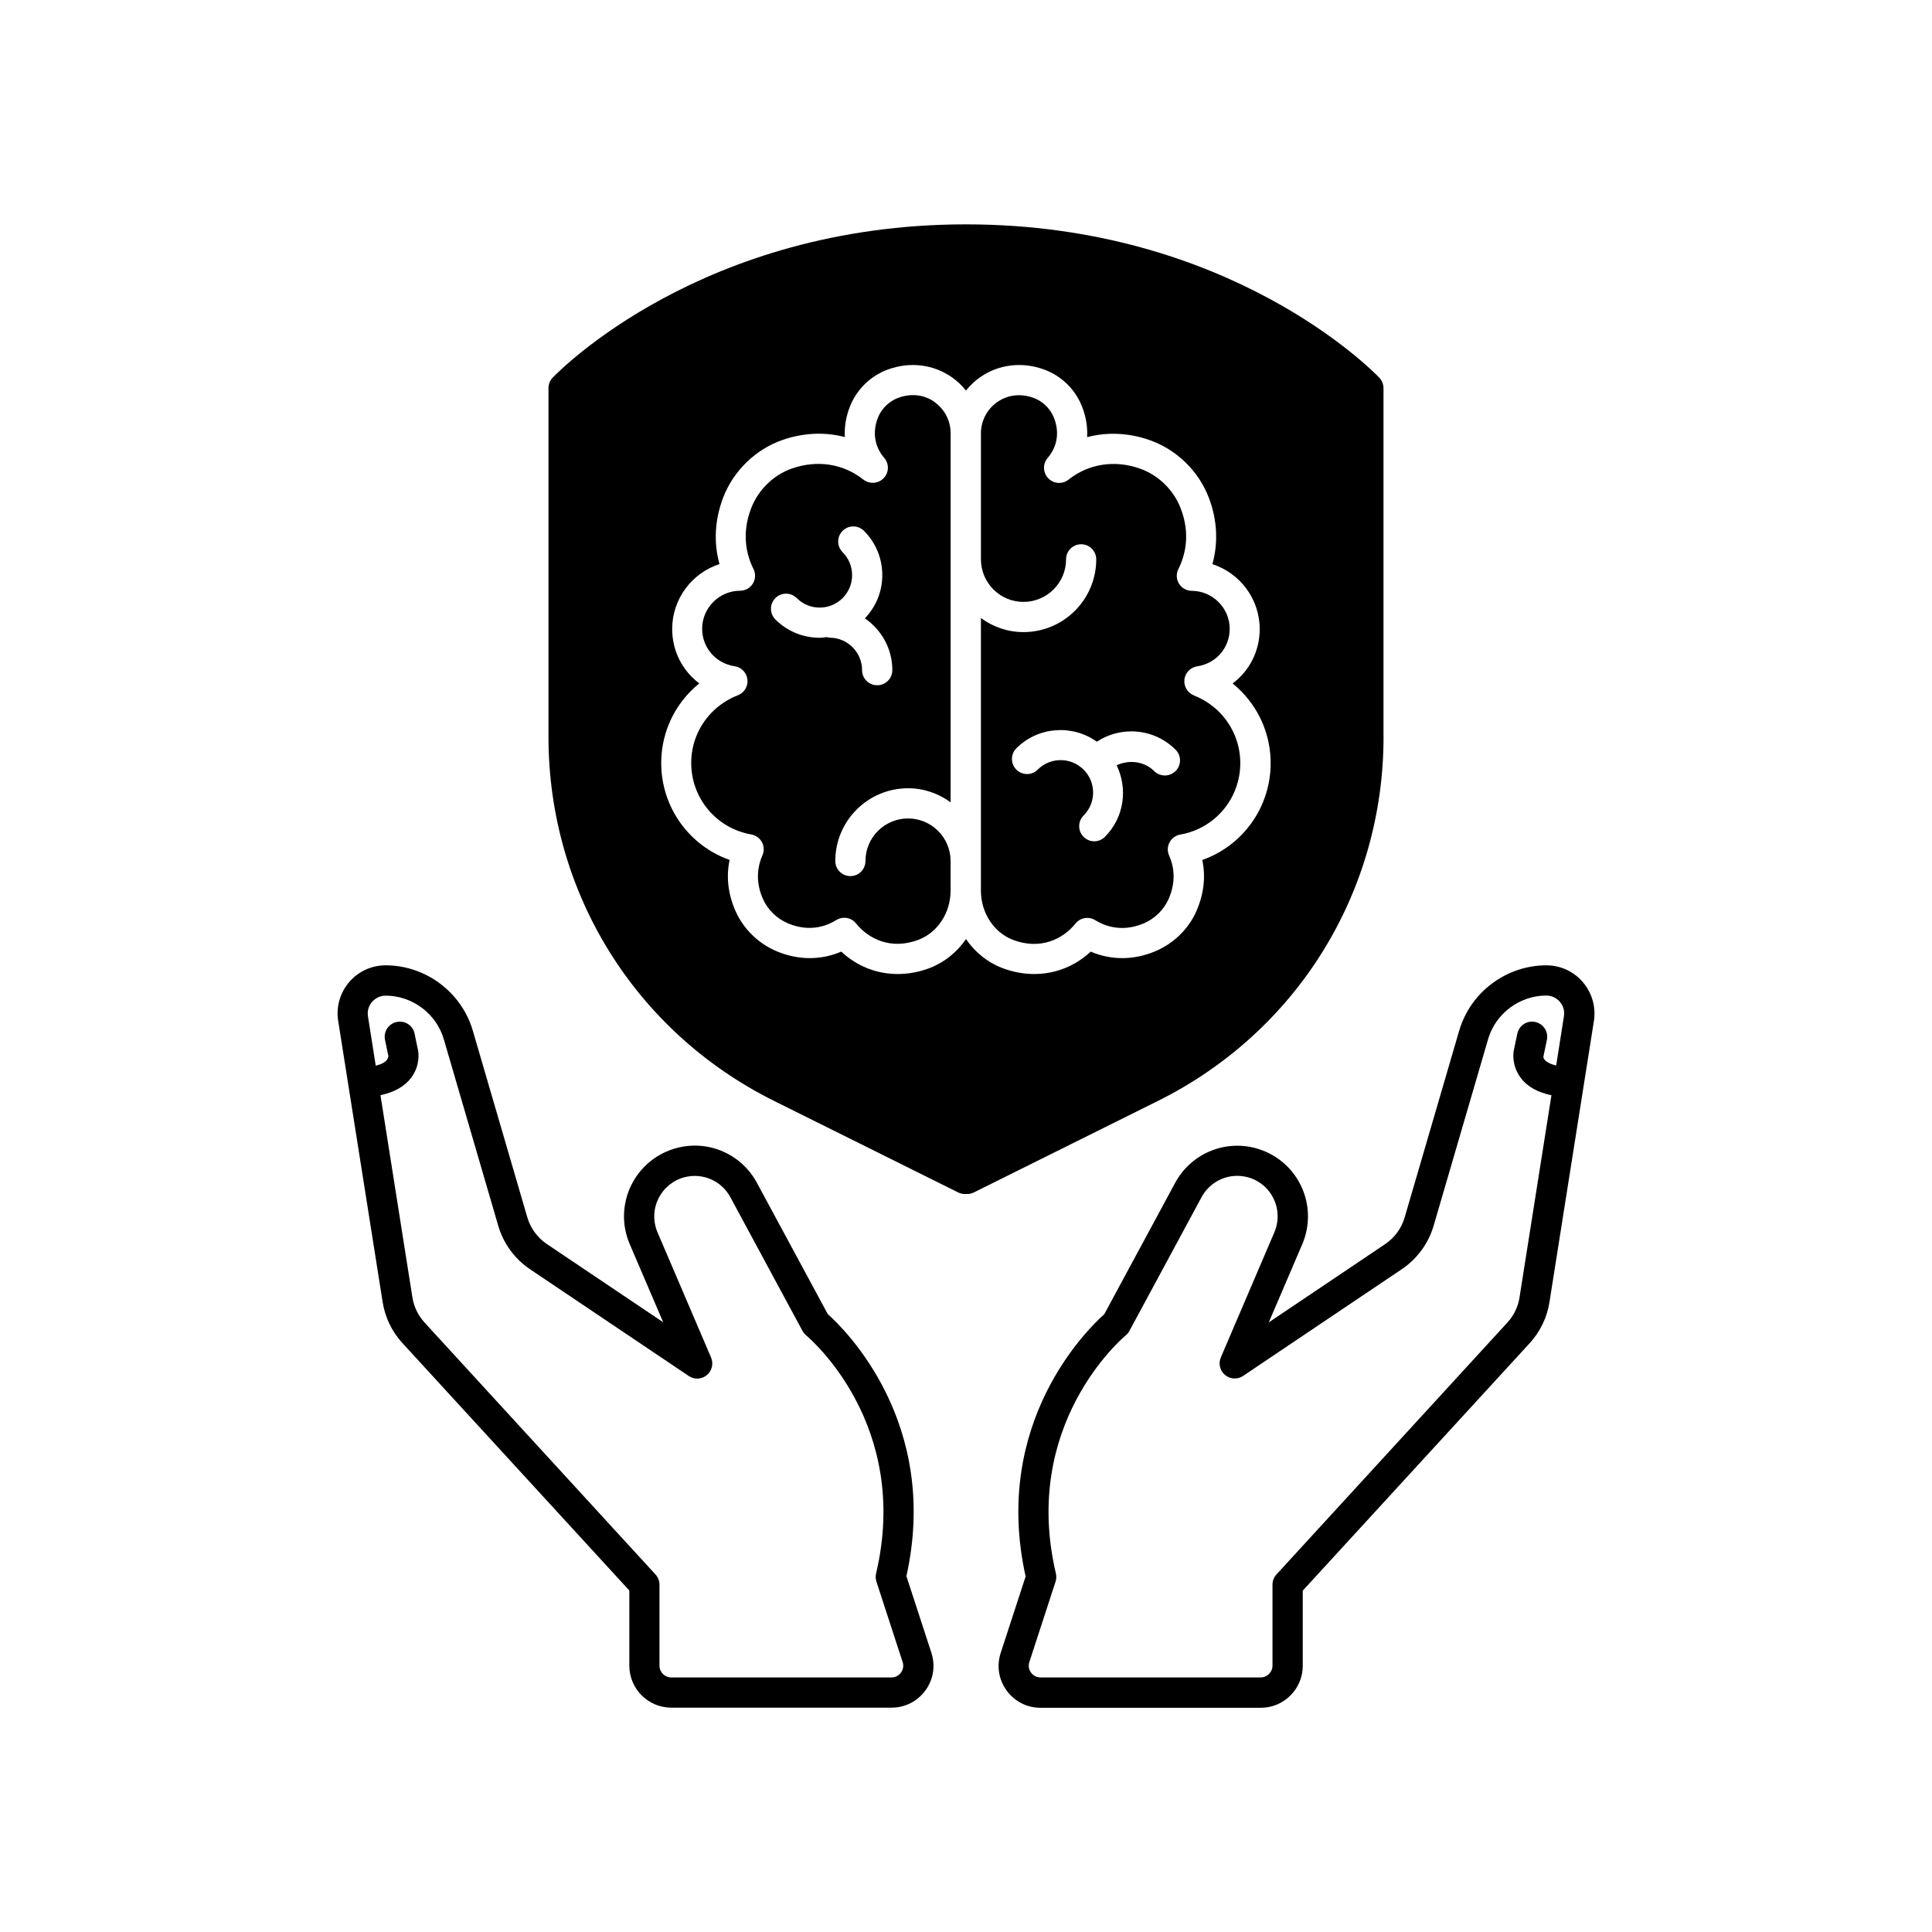 <?xml version="1.0" encoding="UTF-8"?>
<svg width="100pt" height="100pt" version="1.1" viewBox="0 0 100 100" xmlns="http://www.w3.org/2000/svg">
 <g>
  <path d="m48.383 20.812c-0.543-0.383-1.207-0.465-1.871-0.227-0.473 0.168-0.867 0.543-1.059 1.004-0.309 0.75-0.195 1.52 0.312 2.109 0.266 0.305 0.254 0.762-0.027 1.051-0.277 0.293-0.734 0.32-1.051 0.074-1.039-0.824-2.387-1.031-3.695-0.574-0.953 0.332-1.738 1.098-2.106 2.043-0.531 1.363-0.23 2.473 0.113 3.156 0.121 0.242 0.109 0.527-0.031 0.758s-0.391 0.371-0.664 0.371c-1.082 0.004-1.961 0.887-1.961 1.969 0 0.977 0.707 1.793 1.68 1.938 0.352 0.051 0.625 0.336 0.664 0.688s-0.164 0.688-0.496 0.816c-0.512 0.195-0.988 0.512-1.371 0.91-0.672 0.703-1.043 1.621-1.043 2.594 0 1.828 1.305 3.383 3.106 3.699 0.238 0.043 0.441 0.191 0.555 0.402s0.121 0.465 0.023 0.684c-0.219 0.496-0.395 1.289 0.023 2.242 0.25 0.57 0.734 1.039 1.32 1.281 1.086 0.449 1.953 0.152 2.484-0.18 0.129-0.078 0.27-0.117 0.41-0.117 0.23 0 0.461 0.102 0.613 0.297 0.617 0.773 1.797 1.402 3.254 0.832 0.98-0.383 1.637-1.398 1.637-2.535v-1.531c0-1.215-0.988-2.203-2.203-2.203s-2.203 0.988-2.203 2.203c0 0.43-0.348 0.781-0.781 0.781s-0.781-0.352-0.781-0.781c0-2.078 1.688-3.766 3.766-3.766 0.824 0 1.582 0.273 2.203 0.727v-19.109c0-0.641-0.312-1.242-0.836-1.609zm-2.981 14.656c-0.434 0-0.781-0.352-0.781-0.781 0-0.926-0.754-1.68-1.68-1.68-0.055 0-0.102-0.02-0.152-0.031-0.121 0.016-0.242 0.035-0.363 0.035-0.832 0-1.66-0.316-2.293-0.949-0.305-0.305-0.305-0.801 0-1.105 0.305-0.305 0.801-0.305 1.105 0 0.656 0.656 1.723 0.656 2.375 0 0.316-0.316 0.492-0.738 0.492-1.188s-0.176-0.871-0.492-1.188c-0.305-0.305-0.305-0.801 0-1.105 0.305-0.305 0.801-0.305 1.105 0 0.613 0.613 0.949 1.426 0.949 2.293 0 0.844-0.324 1.633-0.902 2.238 0.855 0.586 1.422 1.566 1.422 2.68 0 0.43-0.348 0.781-0.781 0.781z"/>
  <path d="m61.801 35.992c-0.332-0.129-0.535-0.461-0.496-0.816 0.039-0.352 0.312-0.637 0.664-0.688 0.973-0.145 1.68-0.957 1.68-1.938 0-1.078-0.879-1.961-1.961-1.969-0.27 0-0.52-0.141-0.664-0.371-0.141-0.23-0.152-0.52-0.031-0.758 0.344-0.688 0.645-1.793 0.113-3.156-0.367-0.945-1.156-1.711-2.106-2.043-1.309-0.461-2.656-0.25-3.695 0.574-0.316 0.25-0.77 0.219-1.051-0.074-0.277-0.293-0.289-0.746-0.027-1.051 0.508-0.59 0.625-1.359 0.312-2.109-0.191-0.461-0.586-0.84-1.059-1.004-0.25-0.09-0.5-0.133-0.742-0.133-0.406 0-0.789 0.121-1.129 0.359-0.523 0.371-0.836 0.973-0.836 1.609v6.527c0 1.215 0.988 2.203 2.203 2.203 1.215 0 2.203-0.988 2.203-2.203 0-0.43 0.348-0.781 0.781-0.781 0.434 0 0.781 0.352 0.781 0.781 0 2.078-1.688 3.766-3.766 3.766-0.824 0-1.582-0.273-2.203-0.727v14.113c0 1.133 0.66 2.152 1.637 2.535 1.457 0.566 2.637-0.059 3.254-0.832 0.246-0.309 0.684-0.387 1.023-0.18 0.531 0.328 1.398 0.625 2.484 0.18 0.59-0.242 1.07-0.711 1.32-1.281 0.418-0.953 0.246-1.746 0.023-2.242-0.098-0.219-0.09-0.473 0.023-0.684 0.113-0.211 0.316-0.359 0.555-0.402 1.801-0.316 3.106-1.871 3.106-3.699 0-0.969-0.371-1.891-1.043-2.594-0.383-0.398-0.855-0.715-1.371-0.91zm-0.957 3.918c-0.305 0.305-0.801 0.305-1.105 0-0.508-0.508-1.312-0.602-1.941-0.297 0.586 1.207 0.391 2.703-0.609 3.703-0.152 0.152-0.352 0.23-0.551 0.23s-0.398-0.078-0.551-0.23c-0.305-0.305-0.305-0.801 0-1.105 0.656-0.656 0.656-1.723 0-2.375-0.656-0.656-1.723-0.656-2.375 0-0.305 0.305-0.801 0.305-1.105 0-0.305-0.305-0.305-0.801 0-1.105 1.137-1.133 2.902-1.242 4.168-0.34 0.523-0.348 1.141-0.535 1.781-0.535 0.867 0 1.68 0.336 2.293 0.949 0.305 0.305 0.305 0.801 0 1.105z"/>
  <path d="m71.609 38.137v-18.047c0-0.199-0.078-0.395-0.215-0.539-0.309-0.324-7.734-7.938-21.395-7.938s-21.086 7.613-21.395 7.938c-0.141 0.145-0.215 0.34-0.215 0.539v18.047c0 8.043 4.477 15.266 11.68 18.848l9.523 4.734c0.109 0.055 0.227 0.082 0.348 0.082h0.121c0.121 0 0.238-0.027 0.348-0.082l9.523-4.734c7.203-3.582 11.68-10.805 11.68-18.848zm-9.68 9.016c-0.41 0.938-1.199 1.699-2.156 2.094-1.113 0.461-2.269 0.457-3.32 0.008-0.805 0.758-1.84 1.16-2.922 1.16-0.555 0-1.121-0.105-1.68-0.32-0.758-0.297-1.395-0.824-1.852-1.488-0.457 0.664-1.094 1.191-1.852 1.488-0.555 0.215-1.125 0.32-1.68 0.32-1.086 0-2.117-0.402-2.922-1.16-1.047 0.449-2.207 0.453-3.32-0.008-0.957-0.395-1.742-1.156-2.156-2.094-0.387-0.875-0.488-1.773-0.305-2.644-2.094-0.738-3.539-2.727-3.539-5.012 0-1.375 0.523-2.68 1.477-3.672 0.152-0.16 0.32-0.312 0.492-0.453-0.863-0.645-1.402-1.668-1.402-2.816 0-1.566 1.031-2.902 2.449-3.359-0.312-1.121-0.246-2.316 0.199-3.465 0.531-1.367 1.668-2.469 3.043-2.953 1.094-0.383 2.211-0.43 3.246-0.156-0.031-0.539 0.062-1.09 0.281-1.625 0.363-0.879 1.082-1.566 1.977-1.883 1.141-0.406 2.344-0.25 3.297 0.422 0.273 0.191 0.512 0.426 0.715 0.68 0.203-0.254 0.441-0.488 0.715-0.68 0.953-0.672 2.156-0.828 3.297-0.422 0.895 0.316 1.617 1.004 1.977 1.883 0.219 0.535 0.312 1.09 0.281 1.629 1.031-0.273 2.152-0.23 3.246 0.156 1.375 0.484 2.516 1.586 3.043 2.953 0.445 1.145 0.508 2.344 0.195 3.465 1.418 0.457 2.449 1.793 2.449 3.359 0 1.148-0.539 2.172-1.402 2.816 0.172 0.141 0.34 0.293 0.492 0.453 0.953 0.992 1.477 2.297 1.477 3.672 0 2.285-1.445 4.273-3.539 5.012 0.184 0.871 0.082 1.77-0.305 2.644z"/>
  <path d="m81.93 50.836c-0.473-0.555-1.16-0.871-1.891-0.871-2.074 0-3.93 1.391-4.512 3.383l-2.82 9.66c-0.164 0.566-0.523 1.059-1.012 1.387l-6.023 4.051 1.734-4.047c0.418-0.98 0.391-2.09-0.078-3.047-0.469-0.957-1.328-1.66-2.363-1.93-1.633-0.426-3.336 0.316-4.141 1.805l-3.668 6.797c-0.875 0.781-5.836 5.617-4.07 13.574l-1.289 3.953c-0.219 0.668-0.109 1.379 0.305 1.949 0.414 0.57 1.055 0.895 1.758 0.895h11.398c1.195 0 2.172-0.973 2.172-2.172v-3.891l11.746-12.809c0.543-0.594 0.898-1.328 1.023-2.121l2.301-14.555c0.113-0.719-0.094-1.449-0.566-2.004zm-3.277 16.312c-0.078 0.492-0.297 0.945-0.633 1.309l-11.949 13.035c-0.133 0.145-0.207 0.332-0.207 0.527v4.195c0 0.336-0.273 0.609-0.609 0.609h-11.398c-0.195 0-0.375-0.09-0.492-0.25-0.117-0.16-0.148-0.359-0.086-0.547l1.355-4.156c0.047-0.137 0.051-0.281 0.02-0.422-1.812-7.691 3.398-12.148 3.617-12.332 0.078-0.062 0.141-0.145 0.188-0.23l3.734-6.922c0.375-0.691 1.086-1.102 1.84-1.102 0.176 0 0.355 0.023 0.531 0.066 0.59 0.152 1.086 0.555 1.352 1.105 0.27 0.547 0.285 1.184 0.047 1.746l-2.773 6.481c-0.137 0.32-0.047 0.688 0.219 0.91s0.648 0.242 0.934 0.047l8.219-5.527c0.789-0.531 1.371-1.328 1.641-2.242l2.82-9.66c0.387-1.328 1.629-2.258 3.012-2.258 0.273 0 0.523 0.113 0.703 0.324 0.18 0.211 0.254 0.473 0.211 0.746l-0.402 2.551c-0.418-0.102-0.672-0.281-0.66-0.461l0.18-0.867c0.09-0.422-0.184-0.836-0.605-0.926-0.43-0.09-0.836 0.184-0.926 0.605l-0.188 0.895c-0.02 0.121-0.102 0.754 0.352 1.375 0.34 0.469 0.887 0.77 1.602 0.918l-1.652 10.461z"/>
  <path d="m46.914 81.59c1.766-7.953-3.195-12.793-4.07-13.574l-3.668-6.797c-0.805-1.488-2.508-2.231-4.141-1.801-1.031 0.27-1.895 0.973-2.363 1.93-0.469 0.957-0.5 2.066-0.078 3.047l1.734 4.047-6.023-4.051c-0.488-0.328-0.848-0.82-1.012-1.383l-2.82-9.66c-0.582-1.992-2.438-3.383-4.512-3.383-0.73 0-1.418 0.316-1.891 0.871-0.473 0.555-0.68 1.285-0.566 2.004l2.301 14.555c0.125 0.793 0.48 1.527 1.023 2.121l11.746 12.809v3.891c0 1.195 0.973 2.172 2.172 2.172h11.398c0.703 0 1.344-0.328 1.758-0.895 0.414-0.57 0.523-1.281 0.305-1.949l-1.289-3.953zm-0.281 4.984c-0.113 0.16-0.297 0.25-0.492 0.25h-11.398c-0.336 0-0.609-0.273-0.609-0.609v-4.195c0-0.195-0.074-0.383-0.207-0.527l-11.949-13.035c-0.336-0.367-0.555-0.82-0.633-1.312l-1.652-10.461c0.715-0.148 1.258-0.453 1.602-0.918 0.453-0.621 0.371-1.254 0.344-1.398l-0.18-0.867c-0.086-0.422-0.5-0.695-0.926-0.605-0.422 0.09-0.695 0.504-0.605 0.926l0.176 0.844s-0.012 0.102-0.074 0.188c-0.098 0.133-0.301 0.238-0.582 0.305l-0.402-2.555c-0.043-0.273 0.031-0.535 0.211-0.746 0.18-0.207 0.43-0.324 0.703-0.324 1.383 0 2.625 0.93 3.012 2.258l2.82 9.66c0.266 0.914 0.852 1.711 1.641 2.242l8.219 5.527c0.289 0.195 0.668 0.176 0.934-0.047s0.355-0.59 0.219-0.91l-2.773-6.481c-0.238-0.562-0.223-1.199 0.047-1.746s0.762-0.953 1.352-1.105c0.938-0.242 1.91 0.18 2.371 1.031l3.734 6.922c0.047 0.086 0.113 0.168 0.188 0.23 0.223 0.188 5.434 4.641 3.621 12.332-0.031 0.141-0.027 0.285 0.02 0.422l1.355 4.156c0.062 0.188 0.031 0.387-0.086 0.547z"/>
 </g>
</svg>
